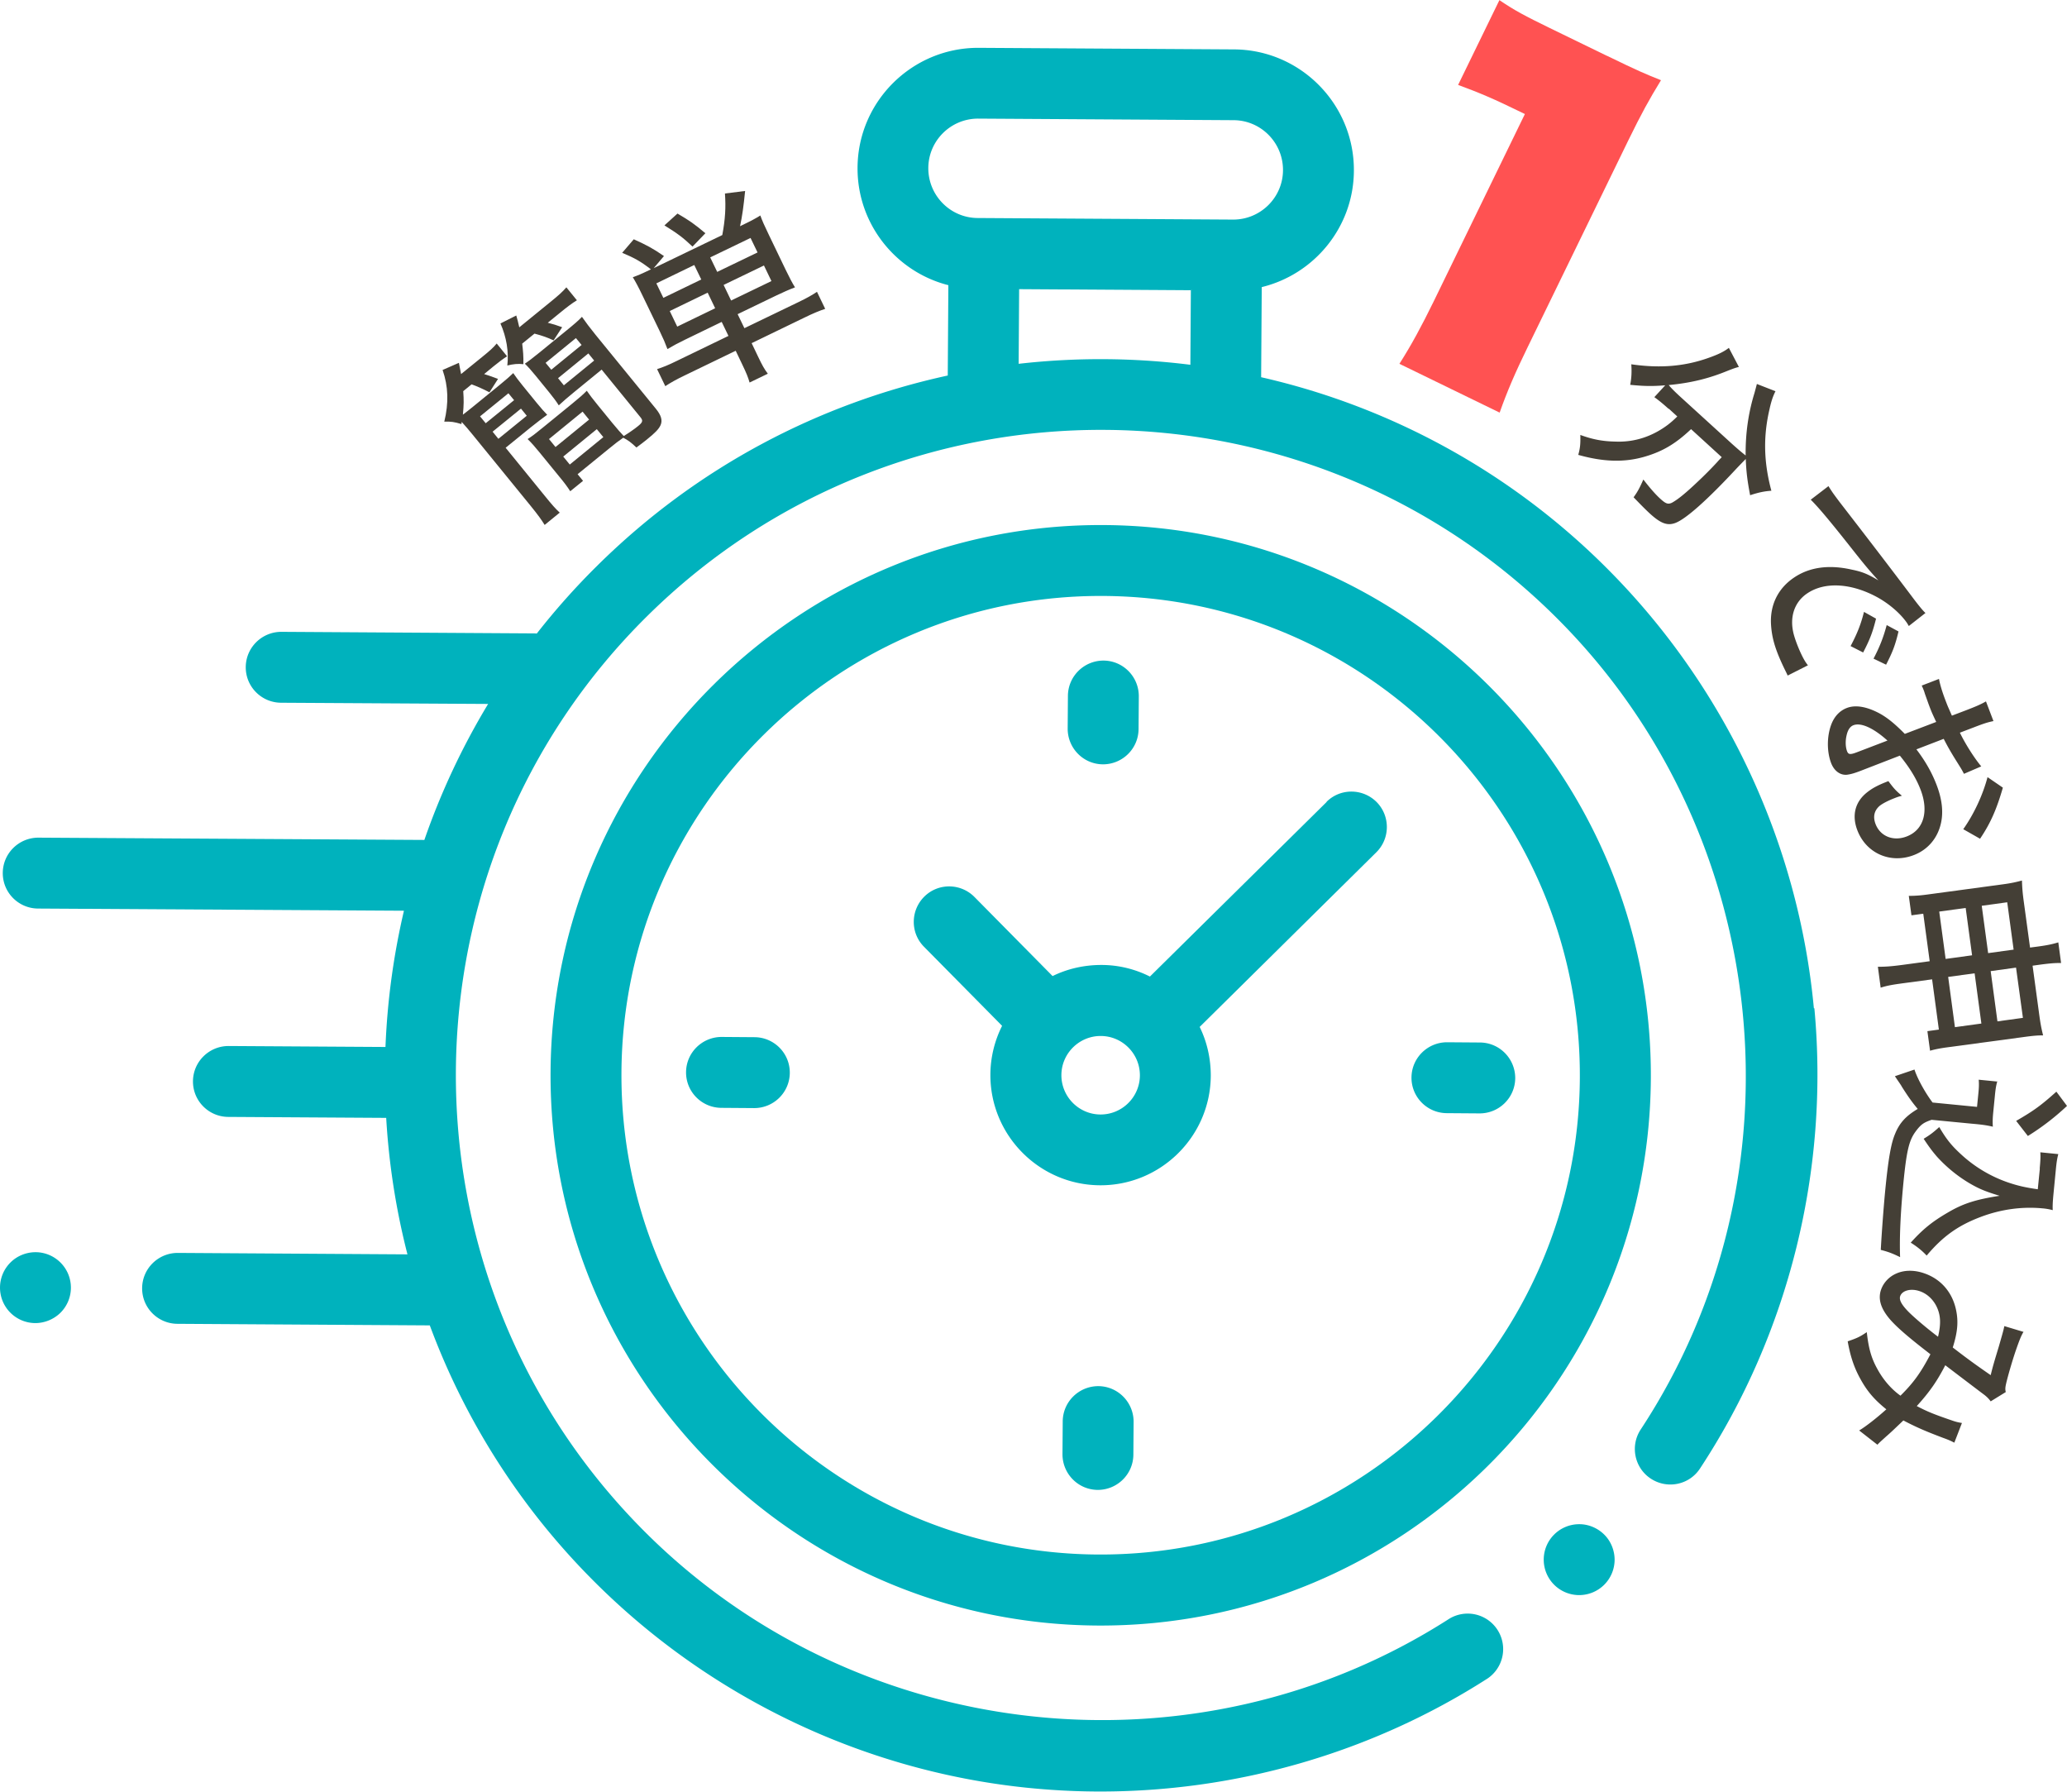 <svg id="_レイヤー_2" xmlns="http://www.w3.org/2000/svg" viewBox="0 0 171.16 148.33"><defs><style>.cls-1{fill:#00b2bd}.cls-2{fill:#443f36}</style></defs><g id="_デザイン"><path class="cls-1" d="M150.2 83.48c-1.27-13.59-7.26-26.42-16.86-36.15a58.936 58.936 0 0 0-28.91-16.1l.05-7.46c4.35-1.06 7.61-4.97 7.63-9.64.03-5.5-4.42-10.01-9.92-10.04l-21.14-.13c-5.5-.03-10.01 4.42-10.04 9.92-.03 4.67 3.18 8.63 7.52 9.73l-.05 7.48c-10.62 2.31-20.73 7.54-29.01 15.73a58.935 58.935 0 0 0-5.02 5.63c-.07 0-.15-.01-.22-.01l-20.93-.13c-1.62 0-2.94 1.3-2.95 2.92s1.3 2.94 2.92 2.95l17.15.1a59.435 59.435 0 0 0-5.28 11.26l-31.96-.19c-1.62 0-2.94 1.3-2.95 2.92s1.3 2.94 2.92 2.95l30.3.18c-.87 3.71-1.38 7.49-1.53 11.28l-12.99-.08c-1.62 0-2.94 1.3-2.95 2.92s1.3 2.94 2.92 2.95l13.08.08c.22 3.8.81 7.59 1.76 11.3l-19.02-.12c-1.62 0-2.94 1.3-2.95 2.92s1.3 2.94 2.92 2.95l20.9.13a58.845 58.845 0 0 0 13.38 20.97c9.62 9.73 22.39 15.88 35.98 17.3 1.94.2 3.88.31 5.82.32 11.46.07 22.79-3.18 32.43-9.37a2.939 2.939 0 0 0-3.18-4.94c-21.1 13.56-49.22 10.43-66.87-7.44-20.71-20.96-20.51-54.87.46-75.58 20.96-20.71 54.87-20.51 75.58.46 17.63 17.84 20.43 45.98 6.67 66.9-.89 1.35-.52 3.18.84 4.07 1.36.89 3.18.52 4.07-.84 7.36-11.18 10.72-24.71 9.47-38.11zM76.87 13.91c.01-2.27 1.87-4.1 4.14-4.09l21.14.13c2.27.01 4.1 1.87 4.09 4.14s-1.87 4.1-4.14 4.09l-21.14-.13c-2.27-.01-4.1-1.87-4.09-4.14zm7.48 16.21l.04-6.18 14.22.09-.04 6.17a59.86 59.86 0 0 0-14.22-.08z"/><path class="cls-1" d="M130.78 126.19a2.935 2.935 0 1 0 2.92 2.95c0-.77-.3-1.53-.85-2.08s-1.3-.87-2.07-.87zM91.42 43.47c-25.12-.15-45.68 20.16-45.83 45.28-.15 25.12 20.16 45.68 45.28 45.83 25.12.15 45.68-20.16 45.83-45.28.15-25.12-20.16-45.68-45.28-45.83zm-.52 85.23c-21.88-.13-39.57-18.04-39.44-39.92.13-21.88 18.04-39.57 39.92-39.44 21.88.13 39.57 18.04 39.44 39.92-.13 21.88-18.04 39.57-39.92 39.44z"/><path class="cls-1" d="M109.85 66.4L95.22 80.85c-1.21-.61-2.58-.96-4.02-.96s-2.82.32-4.04.92l-6.47-6.55c-1.14-1.15-3-1.17-4.15-.03-1.15 1.14-1.17 3-.03 4.15l6.47 6.55a9.063 9.063 0 0 0-.97 4.02c-.03 5.03 4.04 9.15 9.07 9.18 5.03.03 9.15-4.04 9.18-9.07 0-1.45-.32-2.82-.92-4.04l14.63-14.46c1.15-1.14 1.16-3 .03-4.15-1.14-1.15-3-1.17-4.15-.03zM91.12 92.27c-1.79-.01-3.24-1.48-3.23-3.27s1.48-3.24 3.27-3.23c1.79.01 3.24 1.48 3.23 3.27s-1.48 3.24-3.27 3.23zm31.43-5.96l-2.72-.02c-1.62 0-2.94 1.3-2.95 2.92s1.3 2.94 2.92 2.95l2.72.02c1.62 0 2.94-1.3 2.95-2.92 0-1.62-1.3-2.94-2.92-2.95zm-60.07-.44l-2.72-.02c-1.62 0-2.94 1.3-2.95 2.92s1.3 2.94 2.92 2.95l2.72.02c1.62 0 2.94-1.3 2.95-2.92s-1.3-2.94-2.92-2.95zm28.85-22.59c1.62 0 2.94-1.3 2.95-2.92l.02-2.72c0-1.62-1.3-2.94-2.92-2.95-1.62 0-2.94 1.3-2.95 2.92l-.02 2.72c0 1.62 1.3 2.94 2.92 2.95zm-.38 51.48c-1.62 0-2.94 1.3-2.95 2.92l-.02 2.72c0 1.62 1.3 2.94 2.92 2.95 1.62 0 2.94-1.3 2.95-2.92l.02-2.72c0-1.62-1.3-2.94-2.92-2.95zm-88-11.09c-.77 0-1.53.3-2.08.85a2.935 2.935 0 0 0 2.05 5.02c.77 0 1.53-.31 2.08-.85a2.93 2.93 0 0 0 .02-4.15 2.93 2.93 0 0 0-2.07-.87z"/><path class="cls-2" d="M38.36 32.39c.05.74.05 1.1-.03 1.94.3-.23.55-.42.9-.71l2.12-1.73c.59-.48.89-.75 1.15-1 .21.31.42.59.8 1.06l1.14 1.4c.38.47.62.73.87.99-.43.31-.78.58-1.36 1.04l-2.08 1.69 3.23 3.97c.63.78.93 1.11 1.25 1.4l-1.25 1.02c-.25-.41-.55-.83-1.16-1.58l-4.8-5.89c-.36-.45-.57-.68-.91-1.06l-.02.18c-.59-.18-.86-.22-1.42-.2.38-1.56.33-2.92-.14-4.28l1.35-.59c.08.44.12.58.18.93l1.75-1.42c.63-.51.93-.78 1.2-1.11l.86 1.06c-.32.2-.67.46-1.11.82l-.79.65c.36.11.41.13 1.15.4l-.71 1.11c-.52-.27-1.03-.5-1.48-.66l-.71.58zm1.86 2.65l2.35-1.91-.47-.57-2.35 1.91.47.57zm1.05 1.29l2.35-1.91-.48-.59-2.35 1.91.48.59zm1.97-7.89c.08.68.11 1.02.1 1.71-.46-.05-.84-.01-1.33.11.13-1.14-.07-2.35-.57-3.48l1.31-.66c.11.4.14.48.25.98l2.59-2.11c.64-.52.98-.82 1.31-1.2l.87 1.07c-.44.27-.84.58-1.39 1.03l-1.02.83c.48.12.68.19 1.19.37l-.71 1.09c-.51-.24-.91-.38-1.58-.56l-1.02.83zm7.51 6.63c.38.46.66.78.9 1.03.38-.23.93-.61 1.18-.82.4-.32.43-.46.2-.74l-3.21-3.94-2.24 1.83c-.6.49-.92.77-1.31 1.13-.2-.32-.44-.64-.78-1.06l-1.14-1.4c-.35-.43-.62-.73-.89-.99.3-.2.63-.45 1.22-.93l2.23-1.82c.64-.52 1-.83 1.28-1.13.32.46.65.9 1.12 1.48l5 6.13c.45.55.57.98.38 1.38-.15.31-.41.59-1.14 1.18-.28.23-.56.43-.85.65-.42-.4-.68-.6-1.09-.81-.31.21-.71.51-1.19.91l-2.59 2.11.45.55-1.06.86c-.26-.4-.49-.71-.89-1.19l-1.64-2.01c-.38-.47-.69-.82-1-1.12.34-.21.69-.48 1.25-.94l2.44-1.99c.6-.49.92-.77 1.21-1.07.26.37.49.68.91 1.19l1.24 1.52zm-5.1-4.46l2.51-2.05-.47-.57-2.51 2.05.47.57zm.35 6.4l2.78-2.27-.54-.66-2.78 2.27.54.66zm.69-5.11l2.51-2.05-.48-.59-2.51 2.05.48.59zm.49 6.56l2.78-2.27-.54-.66-2.78 2.27.54.66zm9.59-10.36c-.64.31-1.03.52-1.5.8-.2-.53-.33-.84-.65-1.5l-1.42-2.94c-.35-.73-.57-1.13-.8-1.51.42-.15.65-.24 1.5-.65-.82-.64-1.35-.94-2.38-1.37l.96-1.12c1.08.49 1.59.76 2.5 1.39l-.85 1 5.68-2.74c.25-1.34.3-2.3.22-3.44l1.67-.21c-.13 1.29-.24 2.09-.42 2.92l.18-.09c.77-.37 1.12-.56 1.5-.8.16.44.32.81.69 1.57l1.4 2.91c.34.7.55 1.1.78 1.47-.53.2-.99.41-1.56.68l-3.19 1.54.56 1.16 4.48-2.16c.71-.34 1.16-.6 1.53-.85l.68 1.41c-.46.15-1.04.39-1.73.73l-4.36 2.11.54 1.13c.34.71.5 1 .8 1.4l-1.51.73c-.13-.45-.26-.77-.61-1.5l-.54-1.13-4.2 2.03c-.71.34-1.19.61-1.63.9l-.68-1.41c.49-.16.92-.33 1.61-.67l4.3-2.08-.56-1.16-2.99 1.45zm.72-6.16l-3.14 1.52.58 1.2 3.14-1.52-.58-1.2zm-.15-1.53c-.79-.75-1.24-1.08-2.32-1.75l1.08-.98c1.02.6 1.37.84 2.31 1.63l-1.06 1.1zm1.26 3.82l-3.14 1.52.62 1.29 3.14-1.52-.62-1.29zm4.13-3.33l-.58-1.2-3.34 1.61.58 1.2 3.34-1.61zm1.15 2.37l-.62-1.29-3.34 1.61.62 1.29 3.34-1.61z"/><path d="M133.05 4.61c2.63 1.28 3.19 1.51 4.49 2.03-.99 1.62-1.61 2.74-2.71 4.99l-8.35 17.15c-1 2.05-1.68 3.62-2.3 5.38l-8.3-4.04c1-1.57 1.83-3.11 2.82-5.13l7.57-15.55c-2.72-1.33-3.75-1.75-5.53-2.41l3.42-7.02c1.25.85 2.1 1.3 4.15 2.3l4.75 2.31z" fill="#ff5252"/><path class="cls-2" d="M138.16 33.84c-.43-.39-.81-.7-1.17-.96l.9-.98c-1.1.09-1.8.07-2.9-.04.1-.51.14-1.03.09-1.7 2.41.35 4.46.17 6.45-.55.79-.28 1.26-.52 1.63-.81l.83 1.58c-.25.06-.45.13-.91.31-1.58.65-3.04 1.01-4.9 1.19.23.28.56.6.94.95l4.28 3.9c.49.44.77.68 1.15.98-.02-1.78.21-3.48.73-5.17.05-.18.15-.55.2-.75l1.54.6c-.19.38-.33.75-.49 1.47-.53 2.26-.49 4.39.15 6.77-.57.04-1.03.13-1.76.37-.23-1.21-.32-1.94-.36-3q-.2.2-.71.73c-2.44 2.63-4.24 4.24-5.13 4.57-.66.24-1.2.04-2.11-.79-.3-.28-.54-.51-1.34-1.34.36-.49.52-.82.81-1.47.53.69 1.02 1.25 1.41 1.6.46.42.64.47.96.32.49-.27 1.12-.78 2.1-1.71.6-.56 1.2-1.17 1.65-1.66.13-.15.2-.22.37-.4l-2.54-2.32c-1.28 1.21-2.35 1.84-3.81 2.27-1.68.5-3.44.45-5.53-.14.16-.57.19-.94.17-1.65 1.02.37 1.83.53 2.93.55 1.58.06 3.04-.43 4.33-1.4.25-.2.38-.3.77-.68l-.7-.64zm13.25 6.41c.14.23.25.39.35.54.17.24.32.44.56.76 1.16 1.5 3.58 4.63 5.91 7.72.68.91 1 1.29 1.21 1.48l-1.38 1.08c-.05-.1-.11-.18-.14-.24-.52-.76-1.42-1.55-2.39-2.1-2.19-1.22-4.43-1.36-5.9-.35-1.07.73-1.48 2.01-1.08 3.44.22.77.66 1.78.98 2.26.04.05.09.14.18.24l-1.68.85c-.09-.2-.12-.26-.24-.5-.79-1.63-1.07-2.59-1.14-3.74-.09-1.61.58-2.97 1.89-3.86 1.29-.88 2.9-1.1 4.8-.67.88.18 1.31.36 2.2.89-.79-.86-1.21-1.37-2.29-2.74-1.78-2.25-2.69-3.33-3.31-3.94l1.45-1.11zm3.94 10.96c-.28 1.13-.51 1.73-1.07 2.81l-1.04-.53c.54-1.02.85-1.79 1.11-2.83l1 .56zm1.86 1.06c-.27 1.14-.49 1.71-1.03 2.76l-1.04-.5c.5-.96.81-1.73 1.09-2.78l.98.53zm5.42 11.8c-.19-.37-.24-.44-.52-.89-.53-.84-.8-1.31-1.16-2.01l-2.26.87c.74.97 1.28 1.92 1.67 2.94.45 1.17.57 2.22.37 3.14-.27 1.27-1.1 2.24-2.27 2.68-1.92.73-3.93-.15-4.66-2.06-.47-1.23-.19-2.34.78-3.12.46-.37.93-.62 1.79-.95.44.59.6.78 1.12 1.21-.3.08-.41.12-.61.2-.55.21-1.04.47-1.26.66-.43.39-.54.89-.31 1.49.39 1.01 1.47 1.45 2.58 1.02 1.4-.54 1.84-2.05 1.15-3.86-.35-.92-.89-1.81-1.72-2.83l-3.15 1.22c-.61.24-.92.32-1.22.36-.56.06-1.07-.31-1.32-.96-.36-.94-.36-2.19 0-3.17.25-.68.7-1.17 1.31-1.4.71-.27 1.63-.11 2.67.44.67.36 1.3.88 2.12 1.71l2.6-.99q-.06-.12-.28-.6c-.11-.24-.2-.47-.35-.87l-.31-.87c-.06-.21-.11-.33-.13-.37-.02-.06-.07-.17-.13-.3l1.43-.55c.08.44.25 1.03.55 1.81.09.23.15.4.26.64.17.39.18.42.26.59l1.21-.46c.75-.29 1.18-.47 1.61-.72l.62 1.63c-.49.1-.82.21-1.6.51l-1.18.45c.44.91 1.19 2.1 1.77 2.79l-1.44.62zm-6.34-2.76c-1.18-1.06-2.2-1.5-2.81-1.27-.29.11-.48.4-.58.88-.1.44-.08.95.05 1.28.11.28.27.29.84.07l2.51-.96zm6.28 7.34c.87-1.23 1.61-2.8 2.01-4.31l1.27.87c-.51 1.76-1.01 2.93-1.89 4.23l-1.39-.79zm-3.34 7l-.95.13-.22-1.61c.5 0 .96-.03 1.6-.12l6.22-.84c.67-.09 1.06-.18 1.55-.31.02.61.05 1.01.16 1.81l.51 3.74.61-.08c.82-.11 1.24-.2 1.73-.35l.23 1.71c-.5-.01-.94.03-1.71.13l-.65.09.53 3.9c.12.91.19 1.25.34 1.87-.52 0-.88.04-1.56.13l-6.23.84c-.69.09-1.11.17-1.57.3l-.22-1.62.95-.13-.56-4.16-2.3.31c-.98.13-1.43.21-1.96.38l-.23-1.73c.61 0 1.08-.03 1.99-.15l2.3-.31-.53-3.92zm3.54-.48l-2.19.3.53 3.92 2.19-.3-.53-3.92zm-1.45 5.71l.56 4.16 2.19-.3-.56-4.16-2.19.3zm4.89-6.18l-2.11.29.53 3.92 2.11-.29-.53-3.92zm-1.37 5.7l.56 4.16 2.11-.29-.57-4.16-2.1.29zm.55 9.11c-.11.4-.15.66-.21 1.29l-.12 1.21c-.05.49-.07.85-.04 1.27-.52-.12-.86-.17-1.76-.25l-3.31-.32c-.67.23-.9.39-1.34.99-.54.74-.74 1.62-1 4.27-.24 2.49-.33 4.53-.27 6.11-.63-.31-.98-.44-1.6-.6.08-1.5.25-3.7.36-4.84.26-2.69.49-3.99.83-4.78.37-.91.91-1.48 1.87-2.05-.49-.58-.84-1.09-1.31-1.83-.08-.16-.29-.44-.58-.88l1.62-.55c.24.75.9 1.94 1.5 2.73l3.68.36.11-1.1c.05-.49.06-.76.03-1.15l1.51.15zm3.51 7.24c.05-.56.08-.95.05-1.35l1.49.15c-.1.37-.15.71-.21 1.34l-.2 2.06c-.05.56-.07.92-.05 1.24-.29-.08-.6-.13-.86-.15-1.69-.16-3.45.08-5.13.72-1.87.71-3.12 1.61-4.45 3.19-.42-.44-.77-.72-1.32-1.07.97-1.08 1.76-1.73 3.05-2.48 1.3-.77 2.34-1.09 4.31-1.4-1.19-.36-1.7-.58-2.43-1-1.03-.6-1.97-1.37-2.76-2.24-.36-.42-.61-.74-1.1-1.48.51-.31.76-.49 1.29-.97.6 1.02 1.02 1.54 1.83 2.28 1.14 1.05 2.5 1.85 3.97 2.34.7.23 1.3.38 2.36.53l.17-1.7zm2.26-5.19a20.353 20.353 0 0 1-3.24 2.49l-.97-1.25c1.49-.86 2.08-1.3 3.33-2.42l.88 1.18zm-3.6 18.7c-.21.35-.35.72-.63 1.52-.31.9-.7 2.26-.82 2.81-.07.31-.07.45-.02.66l-1.25.77c-.13-.18-.27-.34-.54-.55-.06-.04-1.55-1.17-3.22-2.44-.68 1.32-1.29 2.2-2.36 3.38.84.44 1.36.66 2.91 1.19.34.12.52.16.83.21l-.63 1.63c-.3-.15-.41-.21-.99-.42-1.45-.55-2.2-.88-3.23-1.42-.83.79-.99.95-1.46 1.36-.43.39-.48.43-.69.65l-1.51-1.18c.54-.32 1.45-1.03 2.25-1.75-1.02-.82-1.62-1.53-2.2-2.61-.51-.94-.8-1.88-1-3.02.79-.27 1-.37 1.58-.76.15 1.34.37 2.13.86 3.02.49.91 1.15 1.68 1.93 2.24 1.08-1.07 1.68-1.9 2.48-3.43-1.75-1.35-2.66-2.13-3.27-2.8-.83-.93-1.09-1.75-.82-2.54.2-.58.66-1.08 1.26-1.34.66-.3 1.5-.31 2.32-.02 1.37.47 2.32 1.56 2.63 3.02.21.98.13 1.85-.27 3.12 1.22.94 1.84 1.39 3.14 2.29.19-.77.28-1.07.68-2.39.28-.98.38-1.31.45-1.67l1.56.47zm-7.24-2.17c-.31-.58-.8-1.01-1.38-1.2-.72-.24-1.42-.05-1.59.41-.11.31.1.71.7 1.32.47.47 1.5 1.35 2.43 2.05.26-1.08.23-1.83-.16-2.58z"/></g></svg>